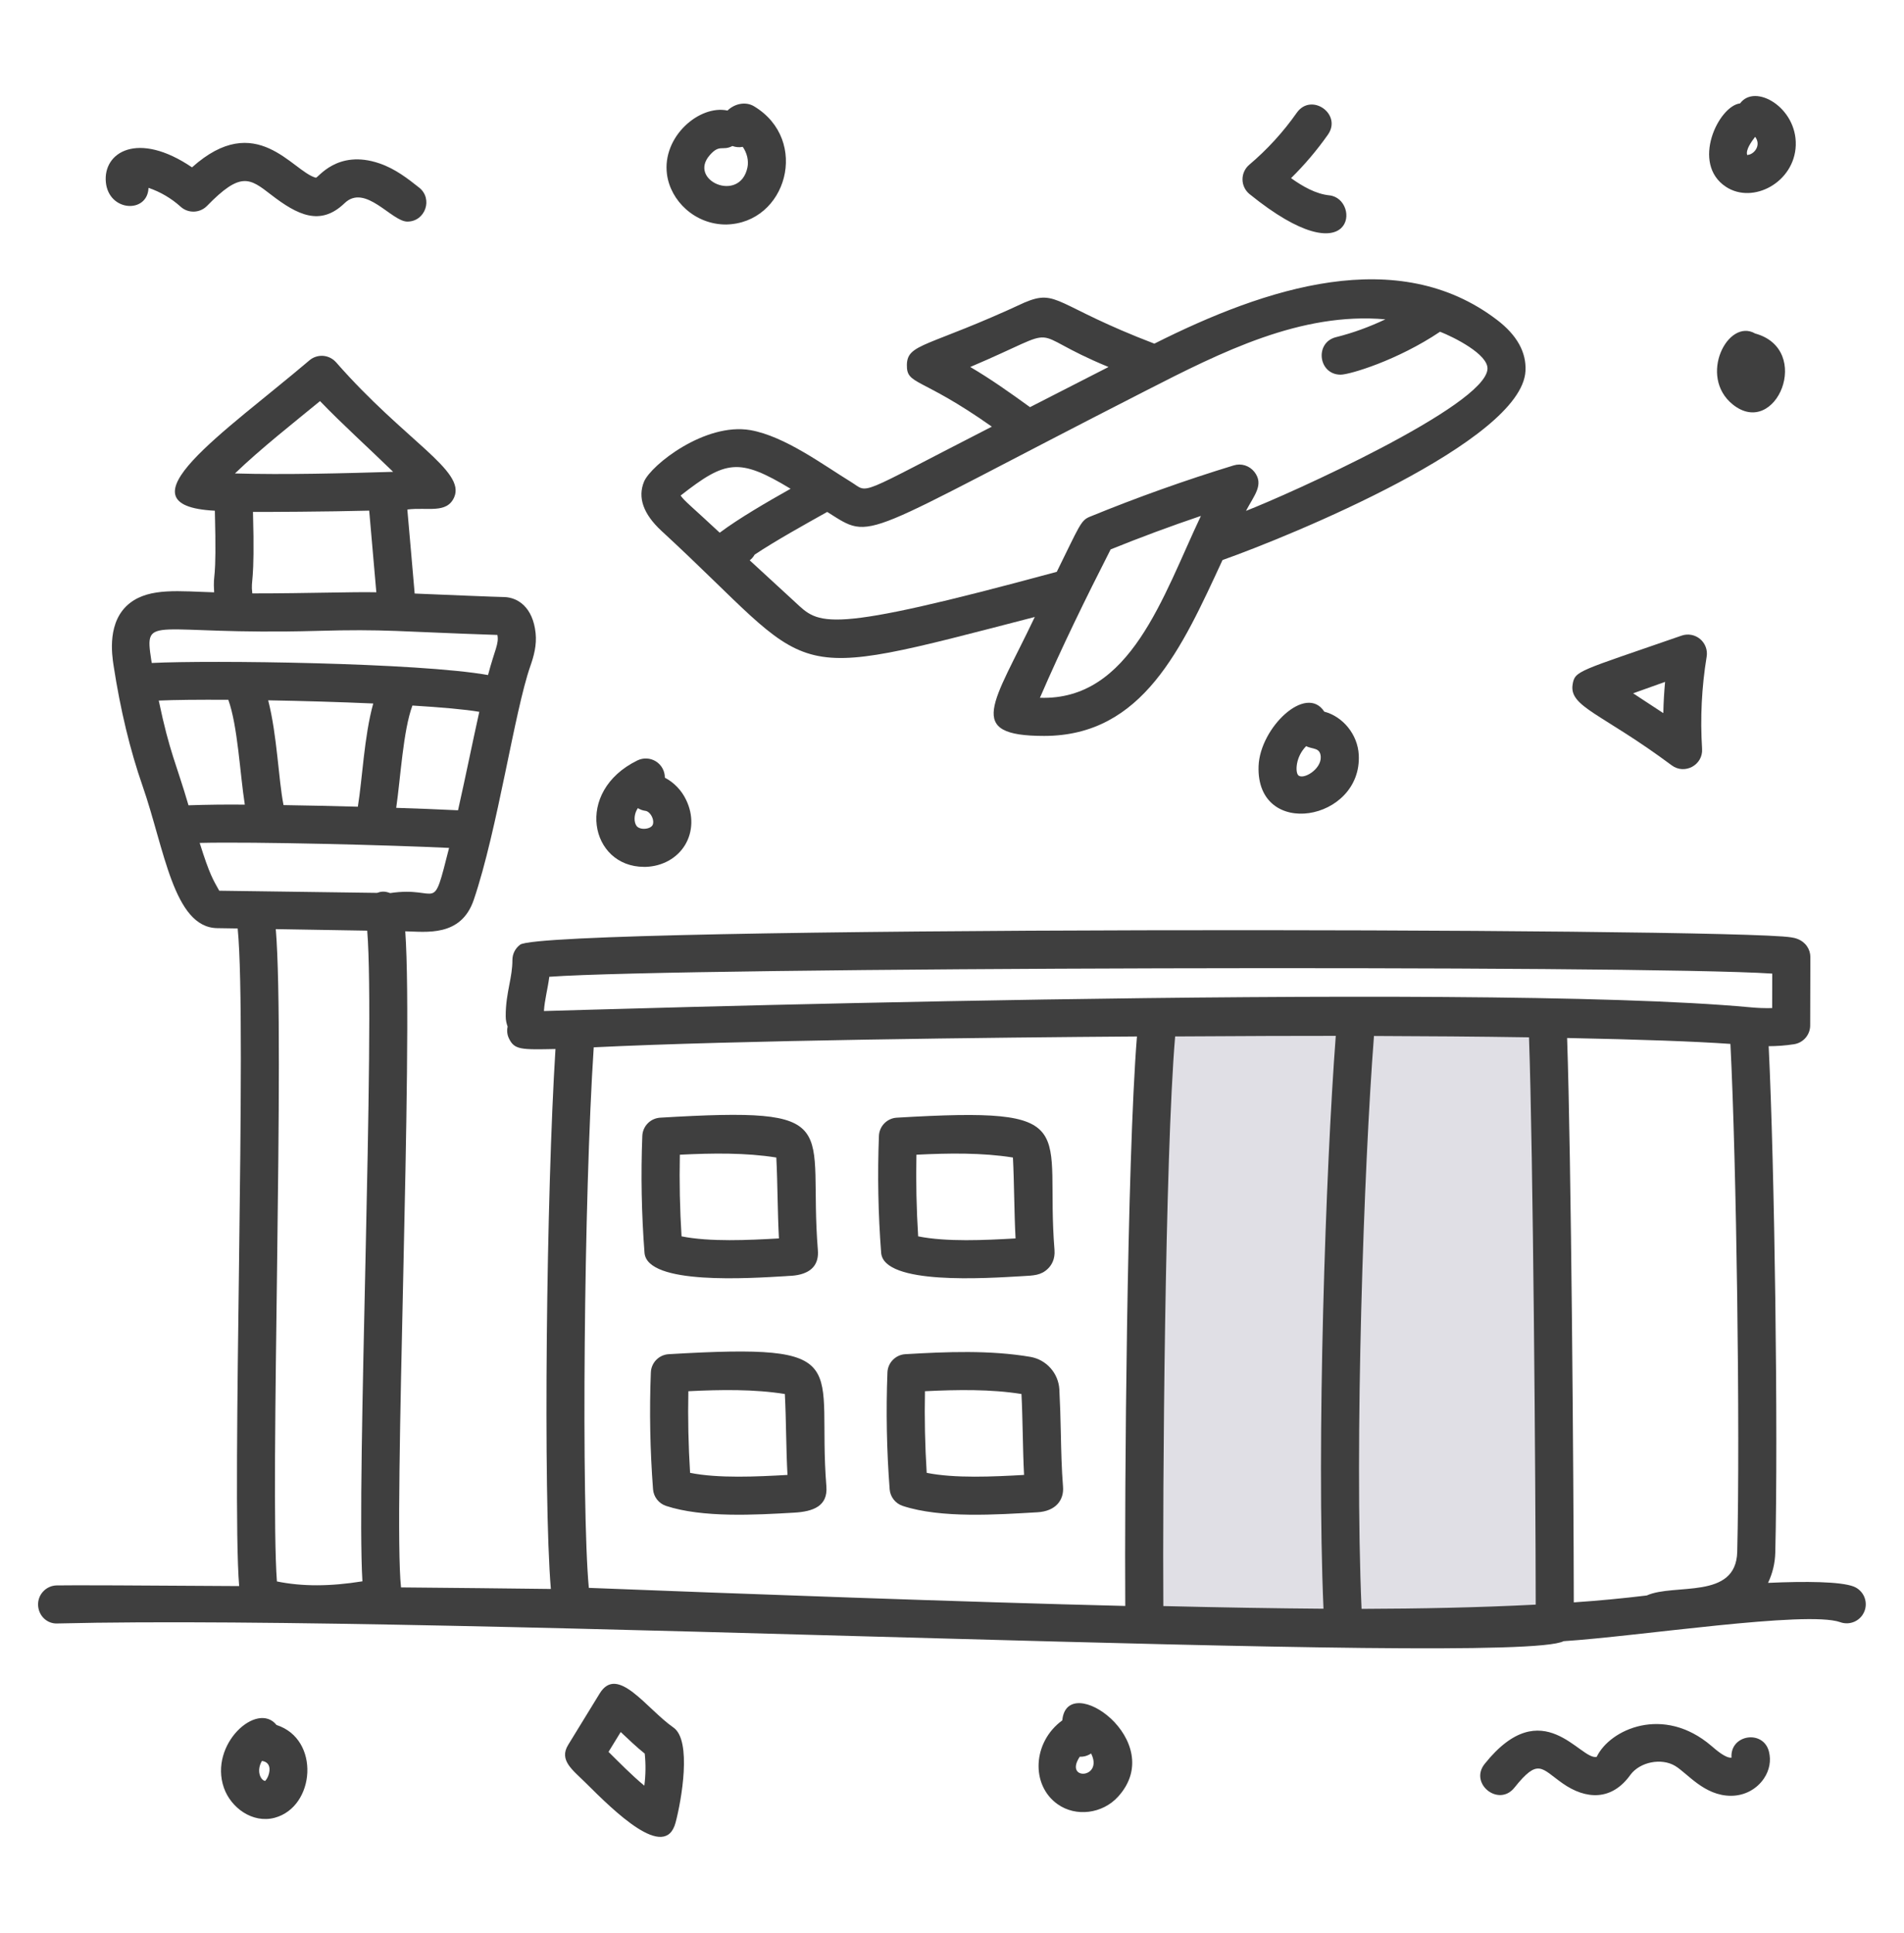<svg xmlns="http://www.w3.org/2000/svg" width="66" height="67" viewBox="0 0 66 67" fill="none"><path d="M53.896 56.308C49.95 56.487 45.037 56.451 39.674 56.315C39.627 53.134 39.71 39.008 40.137 35.27C44.877 35.235 49.671 35.235 53.634 35.288C53.801 38.729 53.901 52.321 53.895 56.309L53.896 56.308Z" fill="#E0DFE5"></path><path d="M27.238 44.235C27.305 44.21 28.434 44.314 28.35 43.329C28 38.97 29.415 38.354 22.885 38.742C22.722 38.752 22.567 38.822 22.453 38.939C22.338 39.056 22.271 39.212 22.265 39.375C22.212 40.715 22.238 42.077 22.341 43.424C22.427 44.555 26.002 44.307 27.238 44.235ZM26.91 40.123C26.957 41.037 26.951 41.986 27.001 42.927C25.945 42.987 24.606 43.052 23.625 42.855C23.566 41.914 23.547 40.97 23.566 40.026C24.695 39.969 25.852 39.954 26.91 40.123ZM35.441 44.235C35.831 44.212 36.084 44.212 36.328 43.973C36.444 43.859 36.578 43.655 36.553 43.329C36.209 39.063 37.67 38.352 31.087 38.742C30.923 38.751 30.769 38.822 30.654 38.939C30.54 39.056 30.473 39.212 30.467 39.375C30.415 40.725 30.441 42.077 30.544 43.424C30.63 44.554 34.199 44.307 35.441 44.235ZM35.112 40.123C35.158 41.007 35.154 42 35.203 42.927C34.147 42.988 32.807 43.053 31.827 42.855C31.768 41.914 31.748 40.97 31.767 40.026C32.896 39.969 34.054 39.954 35.112 40.123ZM27.529 52.433C28.2 52.395 28.698 52.2 28.646 51.527C28.302 47.253 29.768 46.551 23.181 46.94C23.017 46.949 22.863 47.02 22.748 47.137C22.634 47.254 22.567 47.409 22.561 47.573C22.508 48.912 22.534 50.275 22.637 51.622C22.647 51.752 22.695 51.876 22.776 51.979C22.856 52.081 22.965 52.158 23.088 52.199C24.356 52.616 26.192 52.511 27.529 52.433ZM27.206 48.32C27.254 49.238 27.246 50.178 27.297 51.125C26.241 51.185 24.901 51.25 23.921 51.053C23.862 50.111 23.842 49.167 23.861 48.224C24.99 48.167 26.148 48.151 27.206 48.32ZM35.722 47.034C34.314 46.794 32.807 46.856 31.383 46.94C31.219 46.949 31.065 47.02 30.95 47.137C30.835 47.254 30.768 47.409 30.762 47.573C30.71 48.912 30.736 50.275 30.839 51.622C30.849 51.752 30.897 51.876 30.978 51.979C31.058 52.081 31.167 52.158 31.291 52.199C32.617 52.636 34.561 52.501 35.959 52.42C36.591 52.385 36.889 52 36.848 51.527C36.8 50.933 36.785 50.285 36.772 49.657C36.763 49.157 36.746 48.657 36.721 48.157C36.705 47.885 36.597 47.626 36.416 47.423C36.235 47.219 35.991 47.082 35.722 47.034ZM32.123 51.053C32.064 50.111 32.044 49.167 32.063 48.224C33.192 48.168 34.35 48.151 35.408 48.32C35.431 48.768 35.441 49.228 35.452 49.687C35.462 50.162 35.473 50.647 35.498 51.125C34.442 51.185 33.103 51.25 32.123 51.053Z" fill="#3F3F3F"></path><path d="M1.996 56.274C15.621 55.939 52.503 57.784 54.199 56.888C56.763 56.725 62.614 55.821 63.783 56.227C63.946 56.288 64.126 56.282 64.285 56.211C64.444 56.139 64.568 56.008 64.631 55.845C64.693 55.683 64.689 55.502 64.619 55.343C64.548 55.183 64.418 55.058 64.256 54.994C63.8 54.819 62.587 54.808 61.287 54.867C61.443 54.54 61.529 54.184 61.538 53.821C61.64 49.661 61.516 40.483 61.309 36.264C61.586 36.263 61.886 36.244 62.187 36.196C62.343 36.172 62.485 36.094 62.588 35.974C62.691 35.855 62.748 35.702 62.748 35.545L62.754 33.177C62.755 33.042 62.714 32.911 62.637 32.8C62.465 32.554 62.205 32.509 62.093 32.492C60.051 32.15 18.919 32.094 18.031 32.744C17.948 32.806 17.88 32.886 17.833 32.978C17.786 33.071 17.762 33.173 17.762 33.277C17.762 33.579 17.711 33.844 17.657 34.126C17.596 34.445 17.526 34.807 17.53 35.234C17.53 35.366 17.559 35.479 17.596 35.586C17.565 35.722 17.58 35.864 17.64 35.991C17.831 36.39 18.049 36.387 19.255 36.362C18.94 41.328 18.822 51.857 19.095 55.078C17.546 55.059 15.745 55.04 13.901 55.024C13.625 52.458 14.335 36.316 14.048 32.282C14.755 32.294 15.98 32.494 16.422 31.192C17.249 28.757 17.831 24.671 18.383 23.09C18.499 22.761 18.612 22.367 18.566 21.942C18.471 21.051 17.956 20.714 17.491 20.696C17.169 20.691 15.362 20.615 14.374 20.574C14.289 19.566 14.192 18.498 14.12 17.661C14.823 17.573 15.489 17.818 15.744 17.236C16.149 16.312 14.043 15.289 11.649 12.558C11.534 12.428 11.373 12.348 11.2 12.335C11.027 12.323 10.857 12.379 10.725 12.491C7.804 14.975 3.963 17.525 7.448 17.703C7.517 20.394 7.376 19.729 7.423 20.532C6.231 20.498 5.204 20.364 4.51 20.898C3.7 21.521 3.879 22.692 3.938 23.077C4.173 24.605 4.51 26.004 4.939 27.235C5.703 29.427 6.015 32.146 7.526 32.172L8.239 32.183C8.569 35.519 8.024 51.713 8.29 54.978C4.984 54.955 2.352 54.944 1.962 54.955C1.787 54.959 1.621 55.033 1.501 55.16C1.38 55.287 1.315 55.456 1.32 55.631C1.329 55.996 1.624 56.295 1.996 56.274ZM6.534 27.914C6.109 26.456 5.886 26.112 5.503 24.284C6.034 24.259 6.893 24.251 7.914 24.257C8.242 25.164 8.318 26.82 8.486 27.891C7.835 27.884 7.185 27.892 6.534 27.914ZM9.828 27.907C9.649 26.996 9.61 25.498 9.296 24.275C10.483 24.296 11.763 24.333 12.938 24.385C12.621 25.527 12.563 26.995 12.404 27.963C11.545 27.939 10.687 27.92 9.828 27.907ZM14.296 24.456C15.295 24.517 16.123 24.59 16.614 24.674C16.376 25.745 16.15 26.872 15.877 28.087C15.163 28.053 14.449 28.024 13.734 28.002C13.885 26.967 13.973 25.328 14.296 24.456ZM11.093 13.903C11.849 14.691 12.809 15.557 13.627 16.355C11.937 16.406 9.853 16.462 8.144 16.411C9.049 15.54 10.211 14.629 11.093 13.903ZM12.798 17.7C12.883 18.678 12.972 19.667 13.045 20.53C12.211 20.512 10.728 20.569 8.746 20.569C8.681 20.037 8.842 20.34 8.769 17.744C9.059 17.749 11.457 17.737 12.798 17.7ZM10.965 21.869C13.389 21.799 13.792 21.895 17.242 22.009C17.301 22.32 17.15 22.512 16.917 23.399C14.522 22.97 7.256 22.878 5.261 22.981C5.255 22.945 5.248 22.912 5.243 22.877C4.993 21.244 5.243 22.027 10.965 21.869ZM6.922 29.218C8.841 29.172 13.588 29.295 15.567 29.391C14.965 31.762 15.261 30.695 13.524 30.957C13.33 30.883 13.211 30.899 13.069 30.95L7.6 30.875C7.399 30.514 7.271 30.335 6.922 29.218ZM12.729 32.259C13.013 35.714 12.35 51.303 12.563 54.813C11.439 54.994 10.477 54.996 9.599 54.817C9.353 51.556 9.88 36.05 9.56 32.206L12.728 32.259H12.729ZM40.735 35.926C43.062 35.91 45.244 35.905 46.303 35.906C45.951 40.547 45.631 50.03 45.877 55.763C44.191 55.75 42.35 55.72 40.326 55.671C40.298 51.823 40.381 40.088 40.735 35.926ZM47.197 55.768C46.947 50.048 47.273 40.489 47.627 35.91C49.401 35.916 51.227 35.929 53.001 35.957C53.144 39.994 53.23 51.352 53.234 55.621C51.235 55.724 49.208 55.761 47.197 55.768ZM57.082 55.304C56.242 55.406 55.399 55.486 54.554 55.543C54.548 51.234 54.464 40.08 54.322 35.98C56.863 36.031 58.767 36.099 59.983 36.185C60.193 40.297 60.322 49.597 60.219 53.79C60.18 55.468 58.039 54.872 57.082 55.304ZM18.855 35.046C18.877 34.666 18.984 34.294 19.041 33.858C23.531 33.528 56.88 33.443 61.433 33.748L61.43 34.943C61.177 34.95 60.924 34.94 60.672 34.916C51.042 34.02 18.926 35.05 18.855 35.046ZM20.411 55.04C20.149 52.259 20.239 41.453 20.581 36.303C25.503 36.061 34.47 35.962 39.411 35.927C39.063 40.25 38.979 51.82 39.006 55.667C33.486 55.533 25.469 55.238 20.411 55.04ZM60.021 60.926C59.811 60.947 59.476 60.647 59.324 60.518C57.66 59.092 55.803 59.946 55.348 60.897C54.784 61.039 53.478 58.621 51.464 61.142C50.92 61.825 51.952 62.649 52.496 61.965C53.322 60.932 53.42 61.29 54.157 61.81C54.98 62.392 55.876 62.421 56.518 61.518C56.851 61.072 57.589 60.926 58.066 61.211C58.493 61.467 59.074 62.247 60.002 62.247C60.491 62.247 60.906 62.003 61.146 61.646C61.337 61.362 61.398 61.032 61.319 60.717C61.125 59.942 59.961 60.123 60.021 60.926ZM10.946 6.16C10.133 5.94 8.889 3.8 6.656 5.801C4.775 4.524 3.564 5.277 3.67 6.322C3.775 7.346 5.117 7.407 5.148 6.511C5.559 6.651 5.941 6.875 6.261 7.165C6.523 7.403 6.928 7.391 7.177 7.136C8.342 5.94 8.652 6.173 9.392 6.746C10.309 7.455 11.104 7.851 11.942 7.045C12.661 6.349 13.573 7.681 14.12 7.681C14.745 7.681 15.017 6.889 14.529 6.503C14.145 6.199 13.709 5.854 13.157 5.665C11.677 5.156 11.012 6.195 10.946 6.16ZM25.165 7.782C27.271 7.745 28.084 4.856 26.139 3.685C25.847 3.508 25.462 3.593 25.218 3.832C24.251 3.624 22.947 4.73 23.12 6.041C23.241 6.961 24.086 7.782 25.165 7.782ZM24.606 5.375C24.95 4.983 25.045 5.243 25.388 5.061C25.501 5.102 25.618 5.116 25.747 5.09C25.893 5.302 25.959 5.567 25.909 5.806C25.647 7.052 23.829 6.253 24.606 5.375ZM58.292 22.032C54.702 23.279 54.592 23.24 54.513 23.727C54.388 24.505 55.528 24.726 57.948 26.529C58.398 26.863 59.037 26.518 59.001 25.957C58.933 24.89 58.986 23.819 59.159 22.763C59.178 22.65 59.167 22.535 59.127 22.427C59.087 22.32 59.021 22.225 58.933 22.151C58.846 22.078 58.741 22.028 58.628 22.007C58.516 21.986 58.4 21.995 58.292 22.032ZM57.657 24.719C57.298 24.482 56.934 24.247 56.61 24.032C57.061 23.873 57.489 23.718 57.718 23.636C57.685 23.996 57.664 24.358 57.657 24.719ZM60.318 3.584C59.574 3.669 58.602 5.671 59.829 6.476C60.766 7.091 62.204 6.319 62.248 5.038C62.292 3.724 60.835 2.878 60.318 3.584ZM60.627 5.362C60.596 5.369 60.571 5.37 60.565 5.375C60.502 5.193 60.721 4.899 60.84 4.742C61.05 5.018 60.834 5.312 60.627 5.362ZM44.95 3.91C44.48 4.579 43.927 5.184 43.303 5.712C43.229 5.775 43.17 5.853 43.13 5.941C43.089 6.03 43.069 6.126 43.07 6.223C43.071 6.32 43.093 6.415 43.136 6.503C43.178 6.59 43.239 6.667 43.314 6.728C46.988 9.702 47.186 6.884 46.079 6.771C45.617 6.724 45.165 6.469 44.753 6.175C45.223 5.713 45.65 5.208 46.03 4.669C46.532 3.954 45.452 3.195 44.95 3.91Z" fill="#3F3F3F"></path><path d="M43.627 26.555C43.536 29.112 47.221 28.472 47.1 26.164C47.062 25.457 46.549 24.837 45.905 24.668C45.274 23.692 43.675 25.228 43.627 26.555ZM44.999 26.868C44.897 26.756 44.908 26.234 45.277 25.863C45.489 25.979 45.764 25.898 45.782 26.233C45.805 26.673 45.161 27.048 44.999 26.868ZM60.84 11.56C59.897 11.015 58.855 13.046 60.065 14.021C61.562 15.221 62.856 12.112 60.84 11.56ZM23.046 26.956C23.047 26.843 23.019 26.733 22.965 26.634C22.911 26.535 22.832 26.452 22.737 26.392C22.642 26.333 22.534 26.298 22.421 26.292C22.309 26.286 22.197 26.309 22.096 26.358C19.895 27.433 20.458 30.048 22.326 30.048L22.387 30.048C22.962 30.029 23.471 29.745 23.746 29.29C24.022 28.834 24.037 28.253 23.787 27.734C23.631 27.401 23.371 27.128 23.046 26.956ZM22.617 28.607C22.576 28.675 22.465 28.724 22.344 28.728C22.216 28.735 22.108 28.691 22.063 28.625C21.974 28.497 21.975 28.273 22.065 28.09C22.078 28.064 22.094 28.037 22.11 28.012C22.191 28.063 22.282 28.095 22.376 28.107C22.455 28.117 22.545 28.198 22.598 28.308C22.651 28.418 22.658 28.538 22.617 28.607ZM9.522 63.009C10.928 62.63 11.111 60.284 9.585 59.793C8.92 58.954 7.236 60.458 7.761 61.969C8.004 62.665 8.756 63.213 9.522 63.009ZM9.08 61.039C9.36 61.078 9.388 61.324 9.296 61.563C9.253 61.673 9.194 61.727 9.192 61.732C9.032 61.714 8.877 61.378 9.08 61.039ZM23.419 63.173C23.622 62.407 23.99 60.331 23.345 59.882C22.41 59.231 21.407 57.689 20.787 58.701L19.694 60.484C19.366 61.019 19.855 61.353 20.294 61.791C21.286 62.778 23.059 64.537 23.419 63.173ZM21.516 60.037C21.8 60.301 22.055 60.551 22.349 60.785C22.388 61.155 22.383 61.528 22.335 61.897C21.884 61.523 21.446 61.072 21.094 60.725L21.516 60.037ZM38.754 62.281C40.521 60.347 36.985 57.883 36.823 59.633C35.789 60.388 35.725 61.877 36.661 62.539C37.299 62.992 38.218 62.868 38.753 62.282L38.754 62.281ZM37.429 60.893C37.569 60.899 37.706 60.859 37.822 60.78C38.261 61.659 36.868 61.731 37.429 60.893ZM52.879 12.861C52.915 12.211 52.582 11.614 51.893 11.089C48.455 8.465 43.892 9.962 40.014 11.912C36.563 10.591 36.663 9.999 35.513 10.487C32.175 12.041 31.45 11.896 31.436 12.644C31.423 13.361 31.897 13.034 34.381 14.789C29.563 17.253 30.158 17.106 29.49 16.7C28.535 16.115 27.205 15.121 26.015 14.91C24.444 14.636 22.57 16.116 22.325 16.694C22.098 17.243 22.298 17.814 22.923 18.396C28.453 23.488 26.871 23.717 35.87 21.386C34.443 24.394 33.414 25.509 36.194 25.509C39.619 25.509 40.967 22.458 42.377 19.413C44.726 18.579 52.748 15.303 52.879 12.861ZM33.632 12.721C37.092 11.251 35.366 11.465 38.426 12.721L35.704 14.113C34.989 13.596 34.346 13.14 33.632 12.72L33.632 12.721ZM23.593 17.177C25.153 15.956 25.61 15.856 27.405 16.942C26.576 17.409 25.615 17.966 24.948 18.465C23.988 17.567 23.726 17.372 23.593 17.177ZM36.048 24.187C36.81 22.425 37.631 20.749 38.499 19.044C39.531 18.627 40.574 18.239 41.628 17.883C40.312 20.658 39.191 24.294 36.048 24.187ZM43.191 17.708C43.472 17.169 43.827 16.798 43.48 16.355C43.397 16.251 43.285 16.173 43.159 16.133C43.032 16.093 42.896 16.092 42.768 16.131C41.077 16.648 39.411 17.243 37.774 17.913C37.463 18.04 37.422 18.219 36.632 19.821C28.538 22.015 28.407 21.653 27.547 20.857L25.988 19.423C26.058 19.369 26.116 19.302 26.159 19.225C26.9 18.733 27.889 18.185 28.674 17.745C30.305 18.767 29.603 18.707 39.722 13.541C42.338 12.203 45.096 10.81 48.022 11.069C47.475 11.329 46.905 11.539 46.312 11.687C45.561 11.874 45.697 12.987 46.471 12.987C46.784 12.987 48.438 12.494 49.918 11.499C50.395 11.686 51.59 12.281 51.562 12.79C51.493 14.072 44.621 17.156 43.191 17.708Z" fill="#3F3F3F"></path></svg>